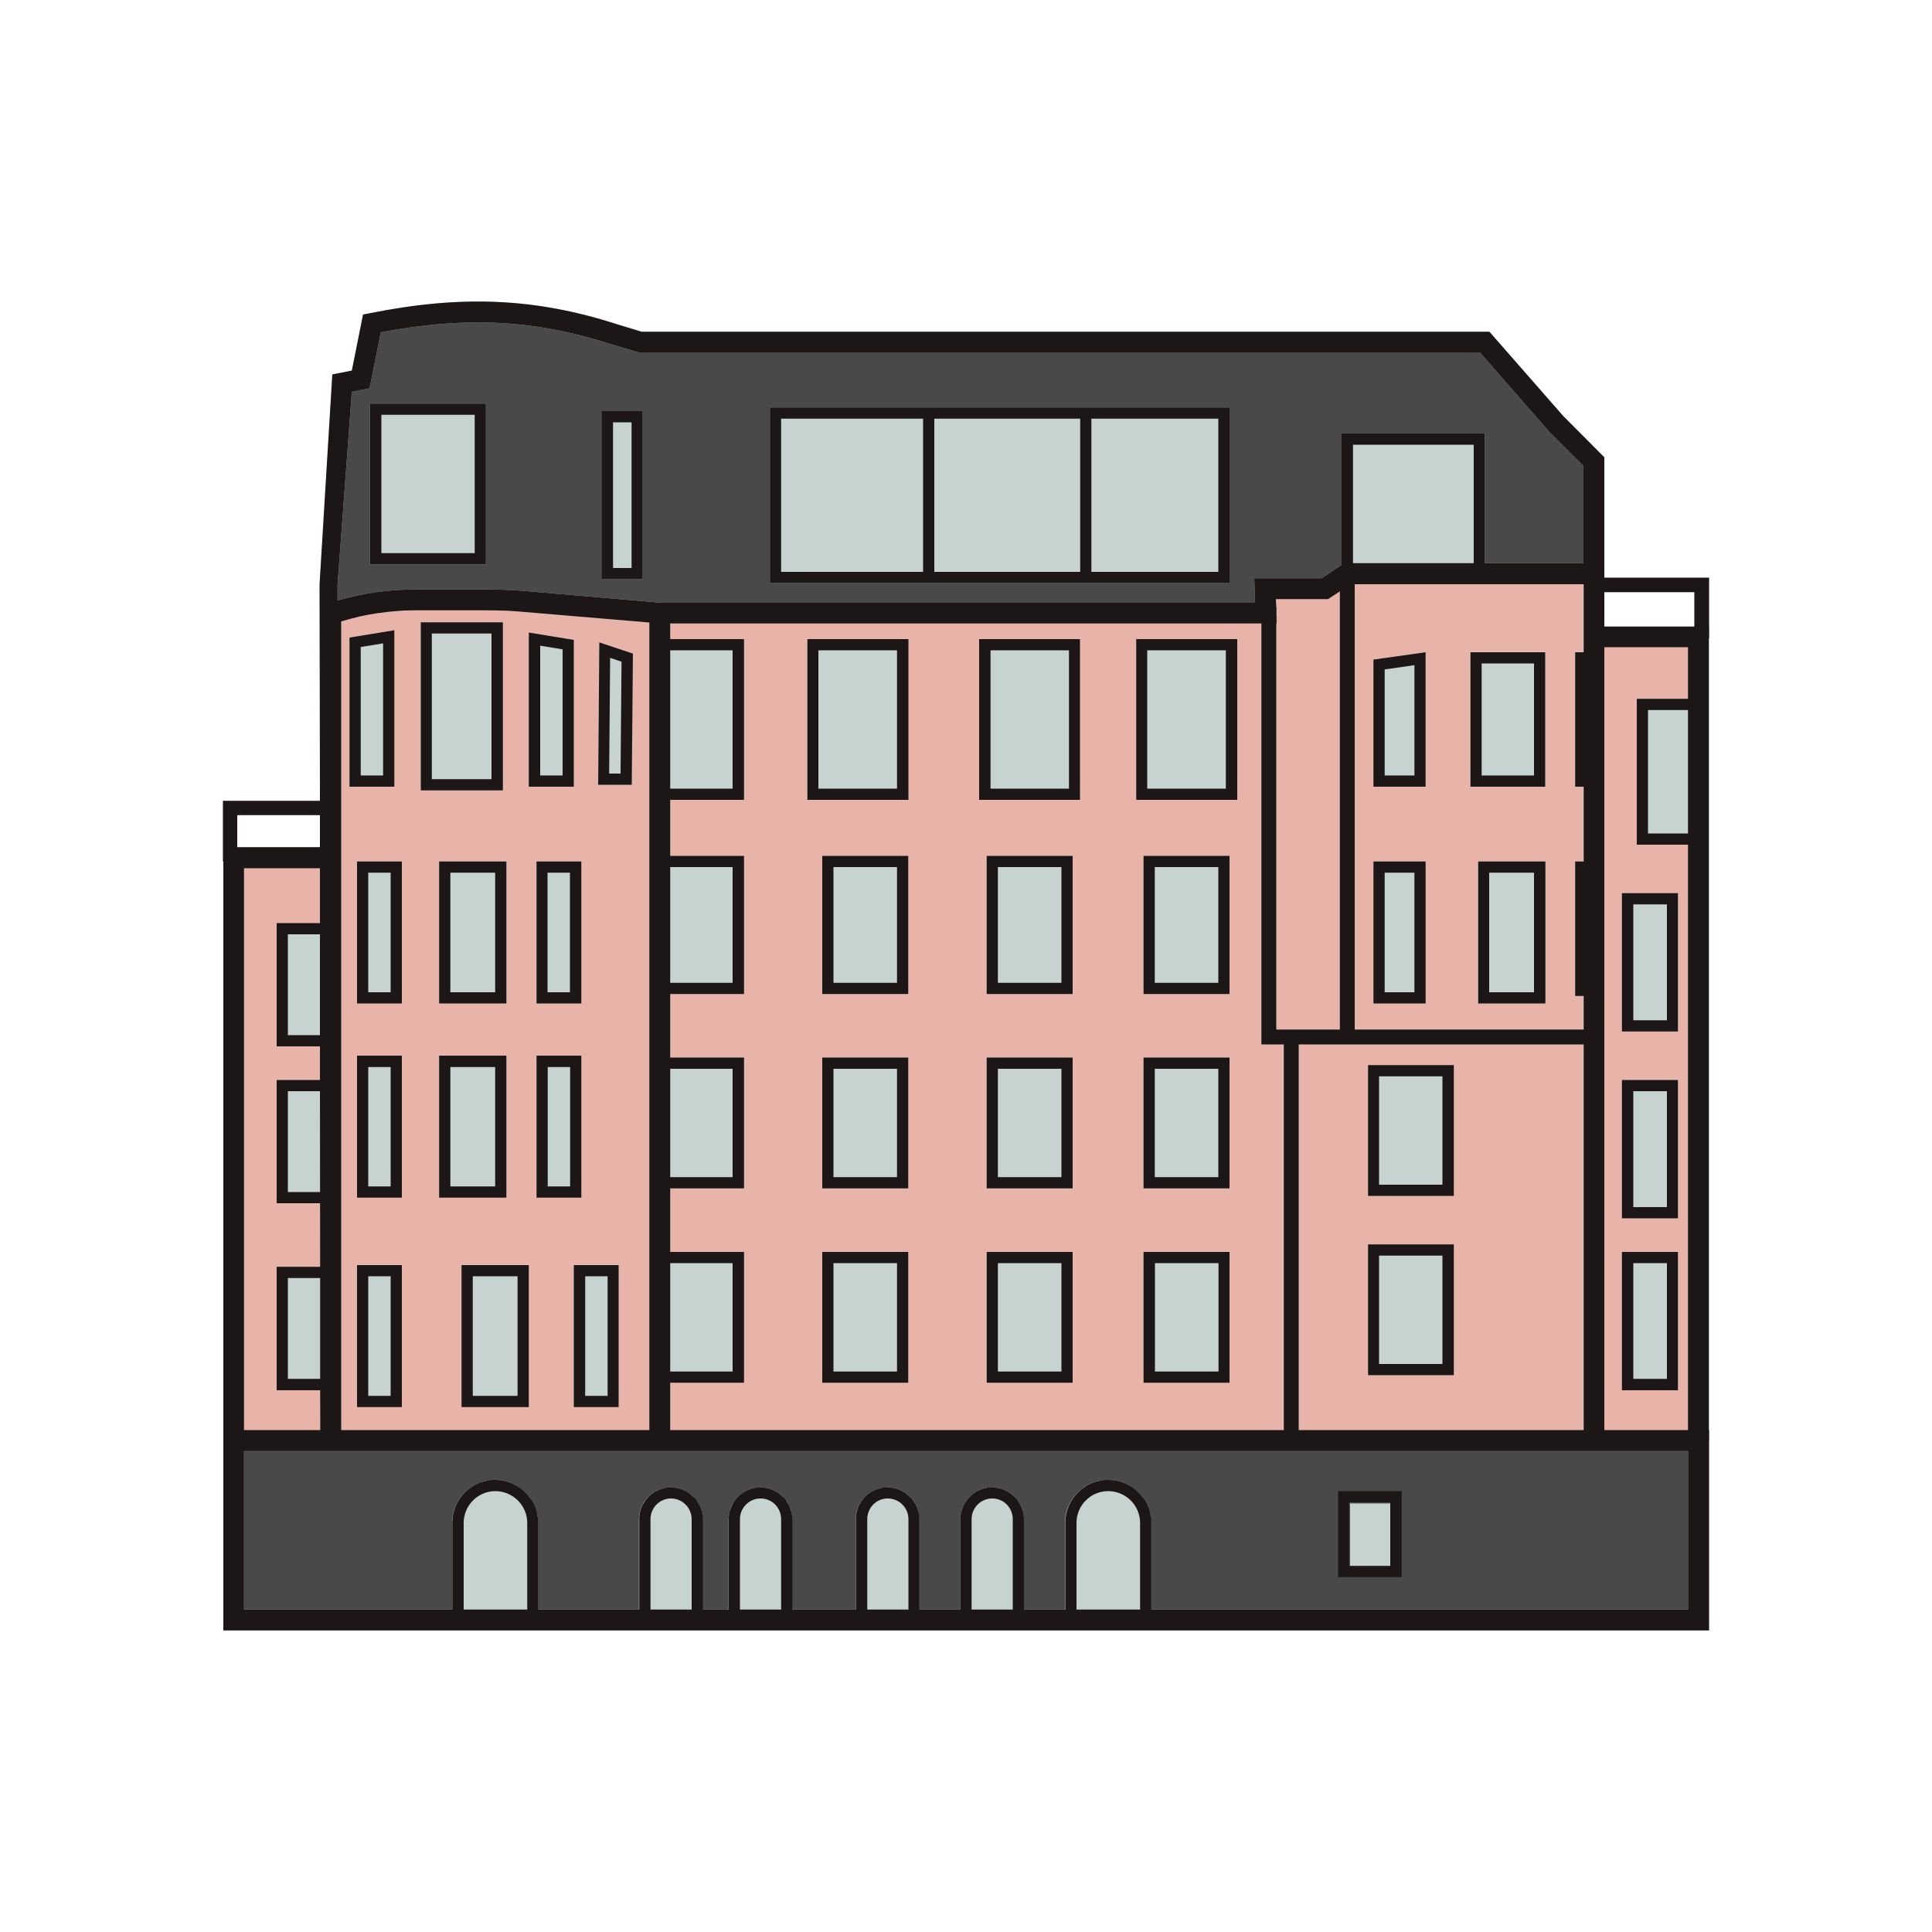 <svg width="148" height="148" viewBox="0 0 148 148" fill="none" xmlns="http://www.w3.org/2000/svg">
<path d="M122.899 44.252V35.032L119.85 31.968L114.108 25.412H49.166L47.36 24.864C41.114 22.837 35.446 22.57 28.357 23.991L27.824 24.095L26.965 28.387L25.471 28.683L24.494 44.755L24.523 61.346H17.079V65.993H17.109V124.897H130.921V48.899H130.936V44.252H122.899ZM129.796 45.362V47.997H122.884V45.362H129.796ZM18.174 62.441H24.523V64.898H18.174V62.441Z" fill="#C7D3D1"/>
<path d="M18.692 111.163V123.299H34.632V116.668C34.632 115.751 35.002 114.922 35.609 114.33C35.683 114.256 35.757 114.182 35.846 114.123C36.082 113.915 36.364 113.753 36.645 113.619C36.852 113.545 37.044 113.471 37.266 113.442C37.474 113.383 37.71 113.368 37.932 113.368C38.332 113.368 38.702 113.427 39.042 113.56C39.19 113.605 39.324 113.664 39.457 113.753C39.723 113.901 39.975 114.078 40.197 114.285C40.241 114.33 40.3 114.389 40.36 114.448C40.389 114.463 40.404 114.493 40.434 114.522C40.463 114.552 40.493 114.581 40.508 114.626C40.833 115.04 41.07 115.558 41.174 116.106C41.203 116.283 41.218 116.476 41.218 116.668V123.299H48.944V116.372C48.944 116.372 48.944 116.269 48.958 116.224C48.973 116.165 48.973 116.121 48.973 116.061C48.988 115.958 49.003 115.869 49.032 115.765C49.077 115.573 49.151 115.395 49.24 115.218H49.254C49.314 115.07 49.402 114.951 49.506 114.833C49.802 114.463 50.202 114.182 50.675 114.049C50.897 113.975 51.134 113.945 51.386 113.945H51.519C51.608 113.96 51.696 113.96 51.785 113.975C51.889 114.004 51.992 114.019 52.096 114.049C52.155 114.078 52.214 114.093 52.274 114.108C52.392 114.167 52.51 114.226 52.629 114.3C52.658 114.315 52.688 114.33 52.718 114.345C52.866 114.448 52.984 114.552 53.102 114.67H53.117C53.176 114.744 53.236 114.818 53.295 114.892C53.339 114.922 53.369 114.966 53.398 115.011C53.532 115.218 53.635 115.425 53.709 115.662C53.768 115.884 53.813 116.121 53.813 116.372V123.299H55.811V116.372C55.811 116.372 55.811 116.269 55.826 116.224C55.84 116.165 55.84 116.121 55.84 116.061C55.855 115.958 55.87 115.869 55.9 115.765C55.944 115.573 56.018 115.395 56.122 115.218C56.196 115.07 56.284 114.951 56.373 114.833C56.669 114.463 57.084 114.182 57.542 114.049C57.764 113.975 58.001 113.945 58.253 113.945H58.386C58.475 113.96 58.564 113.96 58.652 113.975C58.771 114.004 58.874 114.019 58.963 114.049C59.022 114.078 59.082 114.093 59.141 114.108C59.259 114.167 59.378 114.226 59.496 114.3C59.526 114.315 59.555 114.33 59.6 114.345C59.733 114.448 59.851 114.552 59.97 114.67C59.984 114.67 59.984 114.685 59.984 114.685C60.058 114.744 60.103 114.818 60.162 114.892C60.206 114.922 60.236 114.966 60.266 115.011C60.399 115.218 60.502 115.425 60.576 115.662C60.636 115.884 60.68 116.121 60.68 116.372V123.299H65.549V116.372C65.549 115.958 65.653 115.558 65.845 115.218H65.86C65.919 115.07 66.008 114.951 66.112 114.833C66.408 114.463 66.807 114.182 67.266 114.049C67.503 113.975 67.74 113.945 67.976 113.945H68.124C68.213 113.96 68.302 113.96 68.391 113.975C68.494 114.004 68.598 114.019 68.702 114.049C68.761 114.078 68.82 114.093 68.864 114.108C68.998 114.167 69.116 114.226 69.234 114.3C69.264 114.315 69.294 114.33 69.323 114.345C69.456 114.448 69.59 114.552 69.708 114.67H69.723C69.782 114.744 69.841 114.818 69.9 114.892C69.915 114.907 69.93 114.907 69.93 114.922C69.96 114.951 69.974 114.981 70.004 115.011C70.078 115.129 70.137 115.218 70.182 115.321C70.226 115.395 70.256 115.484 70.285 115.573C70.374 115.825 70.418 116.076 70.418 116.372V123.299H73.571V116.372C73.571 116.269 73.571 116.165 73.586 116.061C73.63 115.765 73.734 115.469 73.867 115.218C73.941 115.07 74.03 114.951 74.133 114.833C74.429 114.463 74.829 114.182 75.288 114.049C75.51 113.975 75.746 113.945 75.998 113.945H76.131C76.22 113.96 76.309 113.96 76.412 113.975C76.516 114.004 76.62 114.019 76.723 114.049C76.768 114.078 76.827 114.093 76.886 114.108C77.019 114.167 77.138 114.226 77.241 114.3C77.271 114.315 77.315 114.33 77.345 114.345C77.478 114.448 77.611 114.552 77.715 114.67C77.73 114.67 77.73 114.685 77.744 114.685C77.804 114.744 77.863 114.818 77.907 114.892C77.952 114.922 77.981 114.966 78.011 115.011C78.144 115.218 78.248 115.425 78.322 115.662C78.396 115.884 78.425 116.121 78.425 116.372V123.299H81.578V116.668C81.578 115.751 81.948 114.922 82.554 114.33C82.628 114.256 82.702 114.182 82.791 114.123C83.028 113.915 83.309 113.753 83.59 113.619C83.783 113.545 83.99 113.471 84.212 113.442C84.419 113.383 84.656 113.368 84.878 113.368C85.278 113.368 85.648 113.427 85.988 113.56C86.136 113.605 86.269 113.664 86.402 113.753C86.669 113.901 86.92 114.078 87.142 114.285C87.187 114.33 87.246 114.389 87.305 114.448C87.335 114.463 87.35 114.493 87.379 114.522C87.409 114.552 87.438 114.581 87.453 114.626C87.779 115.04 88.016 115.558 88.119 116.106C88.149 116.283 88.164 116.476 88.164 116.668V123.299H129.293V111.163H18.692ZM106.575 120.043H103.422V115.173H106.575V120.043Z" fill="#494949"/>
<path d="M99.471 80.009V109.55H121.286V80.009H99.471ZM111.355 105.346H104.769V95.327H111.355V105.346ZM111.355 91.597H104.769V81.578H111.355V91.597Z" fill="#E8B4AA"/>
<path d="M96.629 80.009V47.76H51.356V48.959H56.98V61.257H51.356V65.549H56.98V76.146H51.356V81.015H56.98V91.035H51.356V95.904H56.98V105.909H51.356V109.55H98.346V80.009H96.629ZM87.039 48.959H94.764V61.257H87.039V48.959ZM61.849 48.959H69.575V61.257H61.849V48.959ZM69.575 76.146H62.989V65.549H69.575V76.146ZM69.575 91.035H62.989V81.015H69.575V91.035ZM62.989 95.904H69.575V105.909H62.989V95.904ZM82.17 76.146H75.584V65.549H82.17V76.146ZM82.17 91.035H75.584V81.015H82.17V91.035ZM75.569 95.904H82.155V105.909H75.569V95.904ZM82.732 61.257H75.006V48.959H82.732V61.257ZM94.187 105.909H87.601V95.904H94.187V105.909ZM94.187 91.035H87.601V81.015H94.187V91.035ZM94.187 76.146H87.601V65.549H94.187V76.146Z" fill="#E8B4AA"/>
<path d="M97.769 47.02L97.799 47.76H97.769V78.869H102.638V45.288L101.735 45.895H97.739L97.754 46.517H97.769V47.02Z" fill="#E8B4AA"/>
<path d="M21.194 106.486V97.044H24.538L24.524 92.175H21.194V82.732H24.524V80.157H21.194V70.715H24.509V66.497H18.707V109.55H24.553L24.538 106.486H21.194Z" fill="#E8B4AA"/>
<path d="M129.308 53.532V49.58H122.899V109.55H129.308V64.691H125.386V53.532H129.308ZM128.538 106.486H124.231V95.904H128.538V106.486ZM128.538 93.314H124.231V82.732H128.538V93.314ZM128.538 79.002H124.231V68.421H128.538V79.002Z" fill="#E8B4AA"/>
<path d="M40.256 46.872C39.782 46.827 39.324 46.798 38.85 46.783C38.317 46.783 37.784 46.753 37.252 46.753H31.79C31.302 46.753 30.828 46.768 30.355 46.813C29.408 46.872 28.46 47.02 27.543 47.227C27.069 47.345 26.61 47.464 26.152 47.597V109.55H49.728V47.686L40.256 46.872ZM30.784 65.979V76.857H27.35V65.979H30.784ZM30.784 91.745H27.35V80.867H30.784V91.745ZM26.773 48.84L30.207 48.263V60.266H26.773V48.84ZM27.336 96.896H30.769V107.774H27.336V96.896ZM41.1 76.857V65.979H44.533V76.857H41.1ZM33.64 76.857V65.979H38.791V76.857H33.64ZM32.22 60.547V47.671H38.524V60.547H32.22ZM33.64 80.867H38.791V91.745H33.64V80.867ZM40.508 107.774H35.357V96.896H40.508V107.774ZM40.508 48.441L43.941 49.018V60.266H40.508V48.441ZM41.1 80.867H44.533V91.745H41.1V80.867ZM43.941 96.896H47.375V107.774H43.941V96.896ZM48.381 60.118H45.806L45.895 49.21L48.47 50.069L48.381 60.118Z" fill="#E8B4AA"/>
<path d="M103.778 44.74V78.869H121.286V76.294H120.664V65.978H121.286V60.265H120.664V49.95H121.286V44.74H103.778ZM109.224 76.856H105.213V65.978H109.224V76.856ZM109.224 60.265H105.213V50.527H105.228L109.224 49.95V60.265ZM118.37 76.856H113.22V65.978H118.37V76.856ZM118.37 60.265H112.643V49.95H118.37V60.265Z" fill="#E8B4AA"/>
<path d="M118.667 33.063L113.368 26.995H48.929L46.872 26.389C41.041 24.494 35.727 24.213 29.171 25.456L28.312 29.748L26.951 30.015L25.856 44.829V45.998C27.794 45.436 29.778 45.155 31.791 45.155H37.252C38.303 45.155 39.353 45.199 40.389 45.288L50.675 46.176H96.141L96.082 44.297H101.247L102.771 43.275V33.211H113.738V43.142H121.301V35.698L118.667 33.063ZM37.222 43.231H28.342V30.917H37.222V43.231ZM49.255 44.37H46.117V31.494H49.255V44.37ZM94.187 44.666H58.978V31.213H94.187V44.666Z" fill="#494949"/>
<path d="M28.342 30.917V43.231H37.222V30.917H28.342ZM36.364 42.372H29.215V31.775H36.364V42.372Z" fill="#1C1716"/>
<path d="M46.102 31.495V44.371H49.24V31.495H46.102ZM48.381 43.512H46.961V32.353H48.381V43.512Z" fill="#1C1716"/>
<path d="M58.978 31.213V44.667H94.187V31.213H58.978ZM93.329 43.808H59.836V32.072H93.329V43.808Z" fill="#1C1716"/>
<path d="M71.573 31.361H70.714V43.956H71.573V31.361Z" fill="#1C1716"/>
<path d="M83.605 31.643H82.747V44.237H83.605V31.643Z" fill="#1C1716"/>
<path d="M102.771 33.211V44.371H113.738V33.211H102.771ZM112.894 43.512H103.644V34.07H112.894V43.512Z" fill="#1C1716"/>
<path d="M122.899 109.55V43.941H121.316V109.55H17.109V124.897H130.921V109.55H122.899ZM129.308 123.299H18.692V111.163H129.308V123.299Z" fill="#1C1716"/>
<path d="M119.836 31.968L114.093 25.412H49.151L47.345 24.864C41.1 22.837 35.431 22.57 28.342 23.991L27.809 24.095L26.951 28.387L25.456 28.683L24.479 44.755L24.509 61.346V82.732L24.524 97.902V105.628L24.538 110.926H26.137V47.597H26.152C26.61 47.464 27.069 47.345 27.543 47.227C28.46 47.02 29.408 46.887 30.355 46.813C30.828 46.768 31.302 46.753 31.79 46.753H37.252C37.784 46.753 38.317 46.768 38.85 46.783C39.324 46.813 39.782 46.842 40.256 46.887L49.728 47.686L50.572 47.76H97.784V47.212L97.769 47.138V46.931V46.517L97.739 45.895H101.735L102.638 45.303H102.653L103.452 44.755H122.899V35.032L119.85 31.968H119.836ZM102.964 43.142L102.771 43.275L101.247 44.297H96.082L96.141 46.176H50.675L40.389 45.288C39.353 45.199 38.302 45.155 37.252 45.155H31.79C29.778 45.155 27.794 45.436 25.856 45.999V44.829L26.951 30.015L28.312 29.748L29.171 25.456C35.727 24.213 41.04 24.494 46.872 26.389L48.929 26.995H113.368L118.666 33.063L121.301 35.698V43.142H102.964Z" fill="#1C1716"/>
<path d="M122.1 80.009H96.629V46.531H97.769V78.869H122.1V80.009Z" fill="#1C1716"/>
<path d="M103.778 43.956H102.638V79.447H103.778V43.956Z" fill="#1C1716"/>
<path d="M51.341 47.39H49.743V110.364H51.341V47.39Z" fill="#1C1716"/>
<path d="M24.775 64.898V66.511H18.692V110.645H17.109V64.898H24.775Z" fill="#1C1716"/>
<path d="M130.906 47.997V110.364H129.308V49.58H122.115V47.997H130.906Z" fill="#1C1716"/>
<path d="M32.234 47.671V60.547H38.524V47.671H32.234ZM37.651 59.688H33.078V48.529H37.651V59.688Z" fill="#1C1716"/>
<path d="M33.64 65.993V76.871H38.791V65.993H33.64ZM34.499 66.852H37.932V76.013H34.499V66.852Z" fill="#1C1716"/>
<path d="M41.1 65.993V76.871H44.533V65.993H41.1ZM41.943 66.852H43.66V76.013H41.943V66.852Z" fill="#1C1716"/>
<path d="M27.35 65.993V76.871H30.784V65.993H27.35ZM28.209 66.852H29.925V76.013H28.209V66.852Z" fill="#1C1716"/>
<path d="M43.941 49.017L40.508 48.455V60.266H43.956V49.017H43.941ZM43.098 59.407H41.381V49.462L43.098 49.743V59.407Z" fill="#1C1716"/>
<path d="M26.773 48.84V60.266H30.207V48.278L26.773 48.84ZM29.348 59.407H27.632V49.565L29.348 49.284V59.407Z" fill="#1C1716"/>
<path d="M27.35 80.867V91.745H30.784V80.867H27.35ZM29.925 90.887H28.209V81.74H29.925V90.887Z" fill="#1C1716"/>
<path d="M41.1 80.867V91.745H44.533V80.867H41.1ZM43.675 90.887H41.958V81.74H43.675V90.887Z" fill="#1C1716"/>
<path d="M43.956 96.911V107.789H47.39V96.911H43.956ZM44.829 97.769H46.546V106.93H44.829V97.769Z" fill="#1C1716"/>
<path d="M27.35 96.911V107.789H30.784V96.911H27.35ZM28.209 97.769H29.925V106.93H28.209V97.769Z" fill="#1C1716"/>
<path d="M33.64 80.867V91.745H38.791V80.867H33.64ZM37.932 90.887H34.499V81.74H37.932V90.887Z" fill="#1C1716"/>
<path d="M35.357 96.911V107.789H40.508V96.911H35.357ZM36.216 97.769H39.649V106.93H36.216V97.769Z" fill="#1C1716"/>
<path d="M45.91 49.21L45.821 60.118H48.396L48.485 50.068L45.91 49.21ZM47.538 59.259H46.664L46.738 50.394L47.612 50.69L47.538 59.259Z" fill="#1C1716"/>
<path d="M50.409 48.959V61.272H56.995V48.959H50.409ZM51.252 60.414V49.817H56.121V60.414H51.252Z" fill="#1C1716"/>
<path d="M50.409 65.564V76.146H56.995V65.564H50.409ZM56.121 75.288H51.252V66.422H56.121V75.288Z" fill="#1C1716"/>
<path d="M62.989 65.564V76.146H69.575V65.564H62.989ZM68.716 75.288H63.847V66.422H68.716V75.288Z" fill="#1C1716"/>
<path d="M75.584 65.564V76.146H82.169V65.564H75.584ZM81.311 75.288H76.442V66.422H81.311V75.288Z" fill="#1C1716"/>
<path d="M75.584 81.015V91.035H82.169V81.015H75.584ZM81.311 90.176H76.442V81.874H81.311V90.176Z" fill="#1C1716"/>
<path d="M62.989 81.015V91.035H69.575V81.015H62.989ZM68.716 90.176H63.847V81.874H68.716V90.176Z" fill="#1C1716"/>
<path d="M50.409 81.015V91.035H56.995V81.015H50.409ZM56.121 90.176H51.252V81.874H56.121V90.176Z" fill="#1C1716"/>
<path d="M87.601 81.015V91.035H94.187V81.015H87.601ZM93.329 90.176H88.46V81.874H93.329V90.176Z" fill="#1C1716"/>
<path d="M104.799 81.592V91.612H111.37V81.592H104.799ZM105.642 82.451H110.497V90.754H105.642V82.451Z" fill="#1C1716"/>
<path d="M104.799 95.327V105.346H111.37V95.327H104.799ZM110.497 104.488H105.642V96.185H110.497V104.488Z" fill="#1C1716"/>
<path d="M75.584 95.904V105.923H82.169V95.904H75.584ZM76.442 96.762H81.311V105.065H76.442V96.762Z" fill="#1C1716"/>
<path d="M62.989 95.904V105.923H69.575V95.904H62.989ZM63.847 96.762H68.716V105.065H63.847V96.762Z" fill="#1C1716"/>
<path d="M50.409 95.904V105.923H56.995V95.904H50.409ZM51.252 105.065V96.762H56.121V105.065H51.252Z" fill="#1C1716"/>
<path d="M87.601 95.904V105.923H94.187V95.904H87.601ZM88.474 96.762H93.344V105.065H88.474V96.762Z" fill="#1C1716"/>
<path d="M87.601 65.564V76.146H94.187V65.564H87.601ZM93.329 75.288H88.46V66.422H93.329V75.288Z" fill="#1C1716"/>
<path d="M61.849 48.959V61.272H69.59V48.959H61.849ZM62.693 49.817H68.716V60.414H62.693V49.817Z" fill="#1C1716"/>
<path d="M75.006 48.959V61.272H82.732V48.959H75.006ZM75.879 49.817H81.888V60.414H75.879V49.817Z" fill="#1C1716"/>
<path d="M87.039 48.959V61.272H94.779V48.959H87.039ZM87.882 49.817H93.906V60.414H87.882V49.817Z" fill="#1C1716"/>
<path d="M21.194 70.714V80.157H25.486V70.714H21.194ZM24.627 79.298H22.052V71.573H24.627V79.298Z" fill="#1C1716"/>
<path d="M21.194 82.732V92.174H25.486V82.732H21.194ZM24.627 91.316H22.052V83.59H24.627V91.316Z" fill="#1C1716"/>
<path d="M21.194 97.043V106.501H25.486V97.043H21.194ZM24.627 105.627H22.052V97.902H24.627V105.627Z" fill="#1C1716"/>
<path d="M41.173 116.106C41.099 115.544 40.863 115.041 40.508 114.626C40.508 114.582 40.463 114.552 40.434 114.523C40.404 114.493 40.389 114.463 40.359 114.449C40.3 114.389 40.241 114.33 40.197 114.286C39.989 114.079 39.738 113.886 39.457 113.753C39.324 113.664 39.19 113.605 39.042 113.561C38.702 113.427 38.332 113.368 37.932 113.368C37.71 113.368 37.474 113.368 37.266 113.442C37.044 113.472 36.852 113.546 36.645 113.62C36.364 113.753 36.082 113.916 35.846 114.123C35.757 114.182 35.683 114.256 35.609 114.33C35.017 114.922 34.647 115.751 34.647 116.654V124.527H41.233V116.654C41.233 116.461 41.218 116.284 41.173 116.106ZM40.389 123.669H35.52V116.654C35.52 115.322 36.615 114.227 37.947 114.227C39.279 114.227 40.389 115.322 40.389 116.654V123.669Z" fill="#1C1716"/>
<path d="M88.134 116.106C88.06 115.544 87.823 115.041 87.468 114.626C87.453 114.582 87.424 114.552 87.394 114.523C87.364 114.493 87.35 114.463 87.32 114.449C87.261 114.389 87.202 114.33 87.157 114.286C86.95 114.079 86.698 113.886 86.417 113.753C86.284 113.664 86.151 113.605 86.003 113.561C85.662 113.427 85.292 113.368 84.893 113.368C84.671 113.368 84.434 113.368 84.227 113.442C84.005 113.472 83.798 113.546 83.605 113.62C83.324 113.753 83.043 113.916 82.806 114.123C82.717 114.182 82.643 114.256 82.569 114.33C81.977 114.922 81.607 115.751 81.607 116.654V124.527H88.193V116.654C88.193 116.461 88.178 116.284 88.134 116.106ZM87.335 123.669H82.466V116.654C82.466 115.322 83.546 114.227 84.893 114.227C86.24 114.227 87.335 115.322 87.335 116.654V123.669Z" fill="#1C1716"/>
<path d="M53.724 115.662C53.65 115.425 53.546 115.218 53.413 115.025C53.413 115.025 53.369 114.951 53.354 114.922C53.324 114.877 53.28 114.833 53.25 114.789C53.206 114.744 53.176 114.715 53.132 114.685H53.117C52.999 114.552 52.88 114.448 52.732 114.345C52.703 114.33 52.673 114.315 52.644 114.3C52.525 114.226 52.407 114.167 52.288 114.108C52.229 114.093 52.17 114.078 52.111 114.049C52.007 114.019 51.904 114.004 51.8 113.975C51.711 113.96 51.622 113.96 51.533 113.945C51.489 113.945 51.445 113.93 51.4 113.93C51.149 113.93 50.912 113.975 50.69 114.049C50.216 114.182 49.817 114.463 49.521 114.833C49.432 114.951 49.343 115.07 49.269 115.218H49.254C49.166 115.395 49.092 115.573 49.047 115.765C49.017 115.869 49.003 115.958 48.988 116.061C48.988 116.121 48.988 116.165 48.973 116.224V124.527H53.842V116.372C53.842 116.121 53.798 115.884 53.724 115.662ZM52.984 123.669H49.831V116.372C49.831 115.499 50.542 114.789 51.4 114.789C52.259 114.789 52.984 115.499 52.984 116.372V123.669Z" fill="#1C1716"/>
<path d="M60.577 115.662C60.502 115.425 60.399 115.218 60.266 115.025C60.266 115.025 60.221 114.951 60.206 114.922C60.177 114.877 60.147 114.833 60.103 114.789C60.073 114.744 60.029 114.715 59.984 114.685C59.984 114.685 59.984 114.67 59.97 114.67C59.851 114.552 59.733 114.448 59.6 114.345C59.555 114.33 59.526 114.315 59.496 114.3C59.378 114.226 59.259 114.167 59.141 114.108C59.082 114.093 59.023 114.078 58.963 114.049C58.874 114.019 58.771 114.004 58.653 113.975C58.564 113.96 58.475 113.96 58.386 113.945C58.342 113.945 58.297 113.93 58.268 113.93C58.016 113.93 57.764 113.975 57.542 114.049C57.084 114.182 56.669 114.463 56.373 114.833C56.285 114.951 56.196 115.07 56.122 115.218C56.033 115.395 55.959 115.573 55.9 115.765C55.87 115.869 55.855 115.958 55.84 116.061C55.84 116.121 55.84 116.165 55.826 116.224V124.527H60.695V116.372C60.695 116.121 60.651 115.884 60.577 115.662ZM59.837 123.669H56.684V116.372C56.684 115.499 57.395 114.789 58.268 114.789C59.141 114.789 59.837 115.499 59.837 116.372V123.669Z" fill="#1C1716"/>
<path d="M70.285 115.573C70.256 115.484 70.226 115.395 70.182 115.321C70.137 115.218 70.078 115.129 70.004 115.025C70.004 115.025 69.96 114.951 69.93 114.922C69.93 114.907 69.915 114.907 69.9 114.892C69.886 114.863 69.856 114.818 69.826 114.789C69.797 114.744 69.752 114.715 69.723 114.685H69.708C69.59 114.552 69.456 114.448 69.323 114.345C69.294 114.33 69.264 114.315 69.234 114.3C69.116 114.226 68.998 114.167 68.864 114.108C68.82 114.093 68.761 114.078 68.702 114.049C68.598 114.019 68.494 114.004 68.391 113.975C68.302 113.96 68.213 113.96 68.124 113.945C68.08 113.945 68.036 113.93 67.991 113.93C67.74 113.93 67.503 113.975 67.266 114.049C66.807 114.182 66.408 114.463 66.112 114.833C66.008 114.951 65.934 115.07 65.86 115.218H65.845C65.668 115.558 65.564 115.958 65.564 116.372V124.527H70.433V116.372C70.433 116.076 70.389 115.825 70.285 115.573ZM69.59 123.669H66.437V116.372C66.437 115.499 67.133 114.789 68.006 114.789C68.879 114.789 69.59 115.499 69.59 116.372V123.669Z" fill="#1C1716"/>
<path d="M78.322 115.662C78.248 115.425 78.144 115.218 78.011 115.025C78.011 115.025 77.966 114.951 77.952 114.922C77.922 114.877 77.892 114.833 77.848 114.789C77.818 114.744 77.774 114.715 77.744 114.685C77.73 114.685 77.73 114.67 77.715 114.67C77.611 114.552 77.478 114.448 77.345 114.345C77.315 114.33 77.271 114.315 77.241 114.3C77.138 114.226 77.019 114.167 76.886 114.108C76.827 114.093 76.768 114.078 76.723 114.049C76.62 114.019 76.516 114.004 76.412 113.975C76.309 113.96 76.22 113.96 76.131 113.945C76.087 113.945 76.057 113.93 76.013 113.93C75.761 113.93 75.524 113.975 75.288 114.049C74.829 114.182 74.429 114.463 74.133 114.833C74.03 114.951 73.941 115.07 73.867 115.218C73.734 115.469 73.63 115.765 73.586 116.061C73.571 116.165 73.571 116.269 73.571 116.372V124.527H78.44V116.372C78.44 116.121 78.396 115.884 78.322 115.662ZM77.582 123.669H74.429V116.372C74.429 115.499 75.14 114.789 76.013 114.789C76.886 114.789 77.582 115.499 77.582 116.372V123.669Z" fill="#1C1716"/>
<path d="M112.643 49.965V60.266H118.37V49.965H112.643ZM117.512 59.407H113.501V50.823H117.512V59.407Z" fill="#1C1716"/>
<path d="M105.213 50.527V60.266H109.209V49.965L105.213 50.527ZM108.351 59.407H106.072V51.282L108.351 50.956V59.407Z" fill="#1C1716"/>
<path d="M105.213 65.993V76.871H109.209V65.993H105.213ZM106.072 66.852H108.351V76.013H106.072V66.852Z" fill="#1C1716"/>
<path d="M113.235 65.993V76.871H118.385V65.993H113.235ZM114.078 66.852H117.512V76.013H114.078V66.852Z" fill="#1C1716"/>
<path d="M121.819 49.965H120.664V60.266H121.819V49.965Z" fill="#1C1716"/>
<path d="M121.819 65.993H120.664V76.294H121.819V65.993Z" fill="#1C1716"/>
<path d="M99.486 79.728H98.346V110.645H99.486V79.728Z" fill="#1C1716"/>
<path d="M102.505 114.227V120.813H107.374V114.227H102.505ZM103.348 115.085H106.501V119.954H103.348V115.085Z" fill="#1C1716"/>
<path d="M125.385 53.532V64.706H130.255V53.532H125.385ZM129.396 63.847H126.244V54.39H129.396V63.847Z" fill="#1C1716"/>
<path d="M124.246 68.42V79.017H128.538V68.42H124.246ZM125.119 69.279H127.694V78.159H125.119V69.279Z" fill="#1C1716"/>
<path d="M124.246 82.732V93.329H128.538V82.732H124.246ZM125.119 83.59H127.694V92.47H125.119V83.59Z" fill="#1C1716"/>
<path d="M124.246 95.904V106.501H128.538V95.904H124.246ZM125.119 96.762H127.694V105.627H125.119V96.762Z" fill="#1C1716"/>
<path d="M25.056 61.346V62.441H18.174V65.993H17.079V61.346H25.056Z" fill="#1C1716"/>
<path d="M130.921 44.252V48.899H129.796V45.362H122.381V44.252H130.921Z" fill="#1C1716"/>
</svg>

